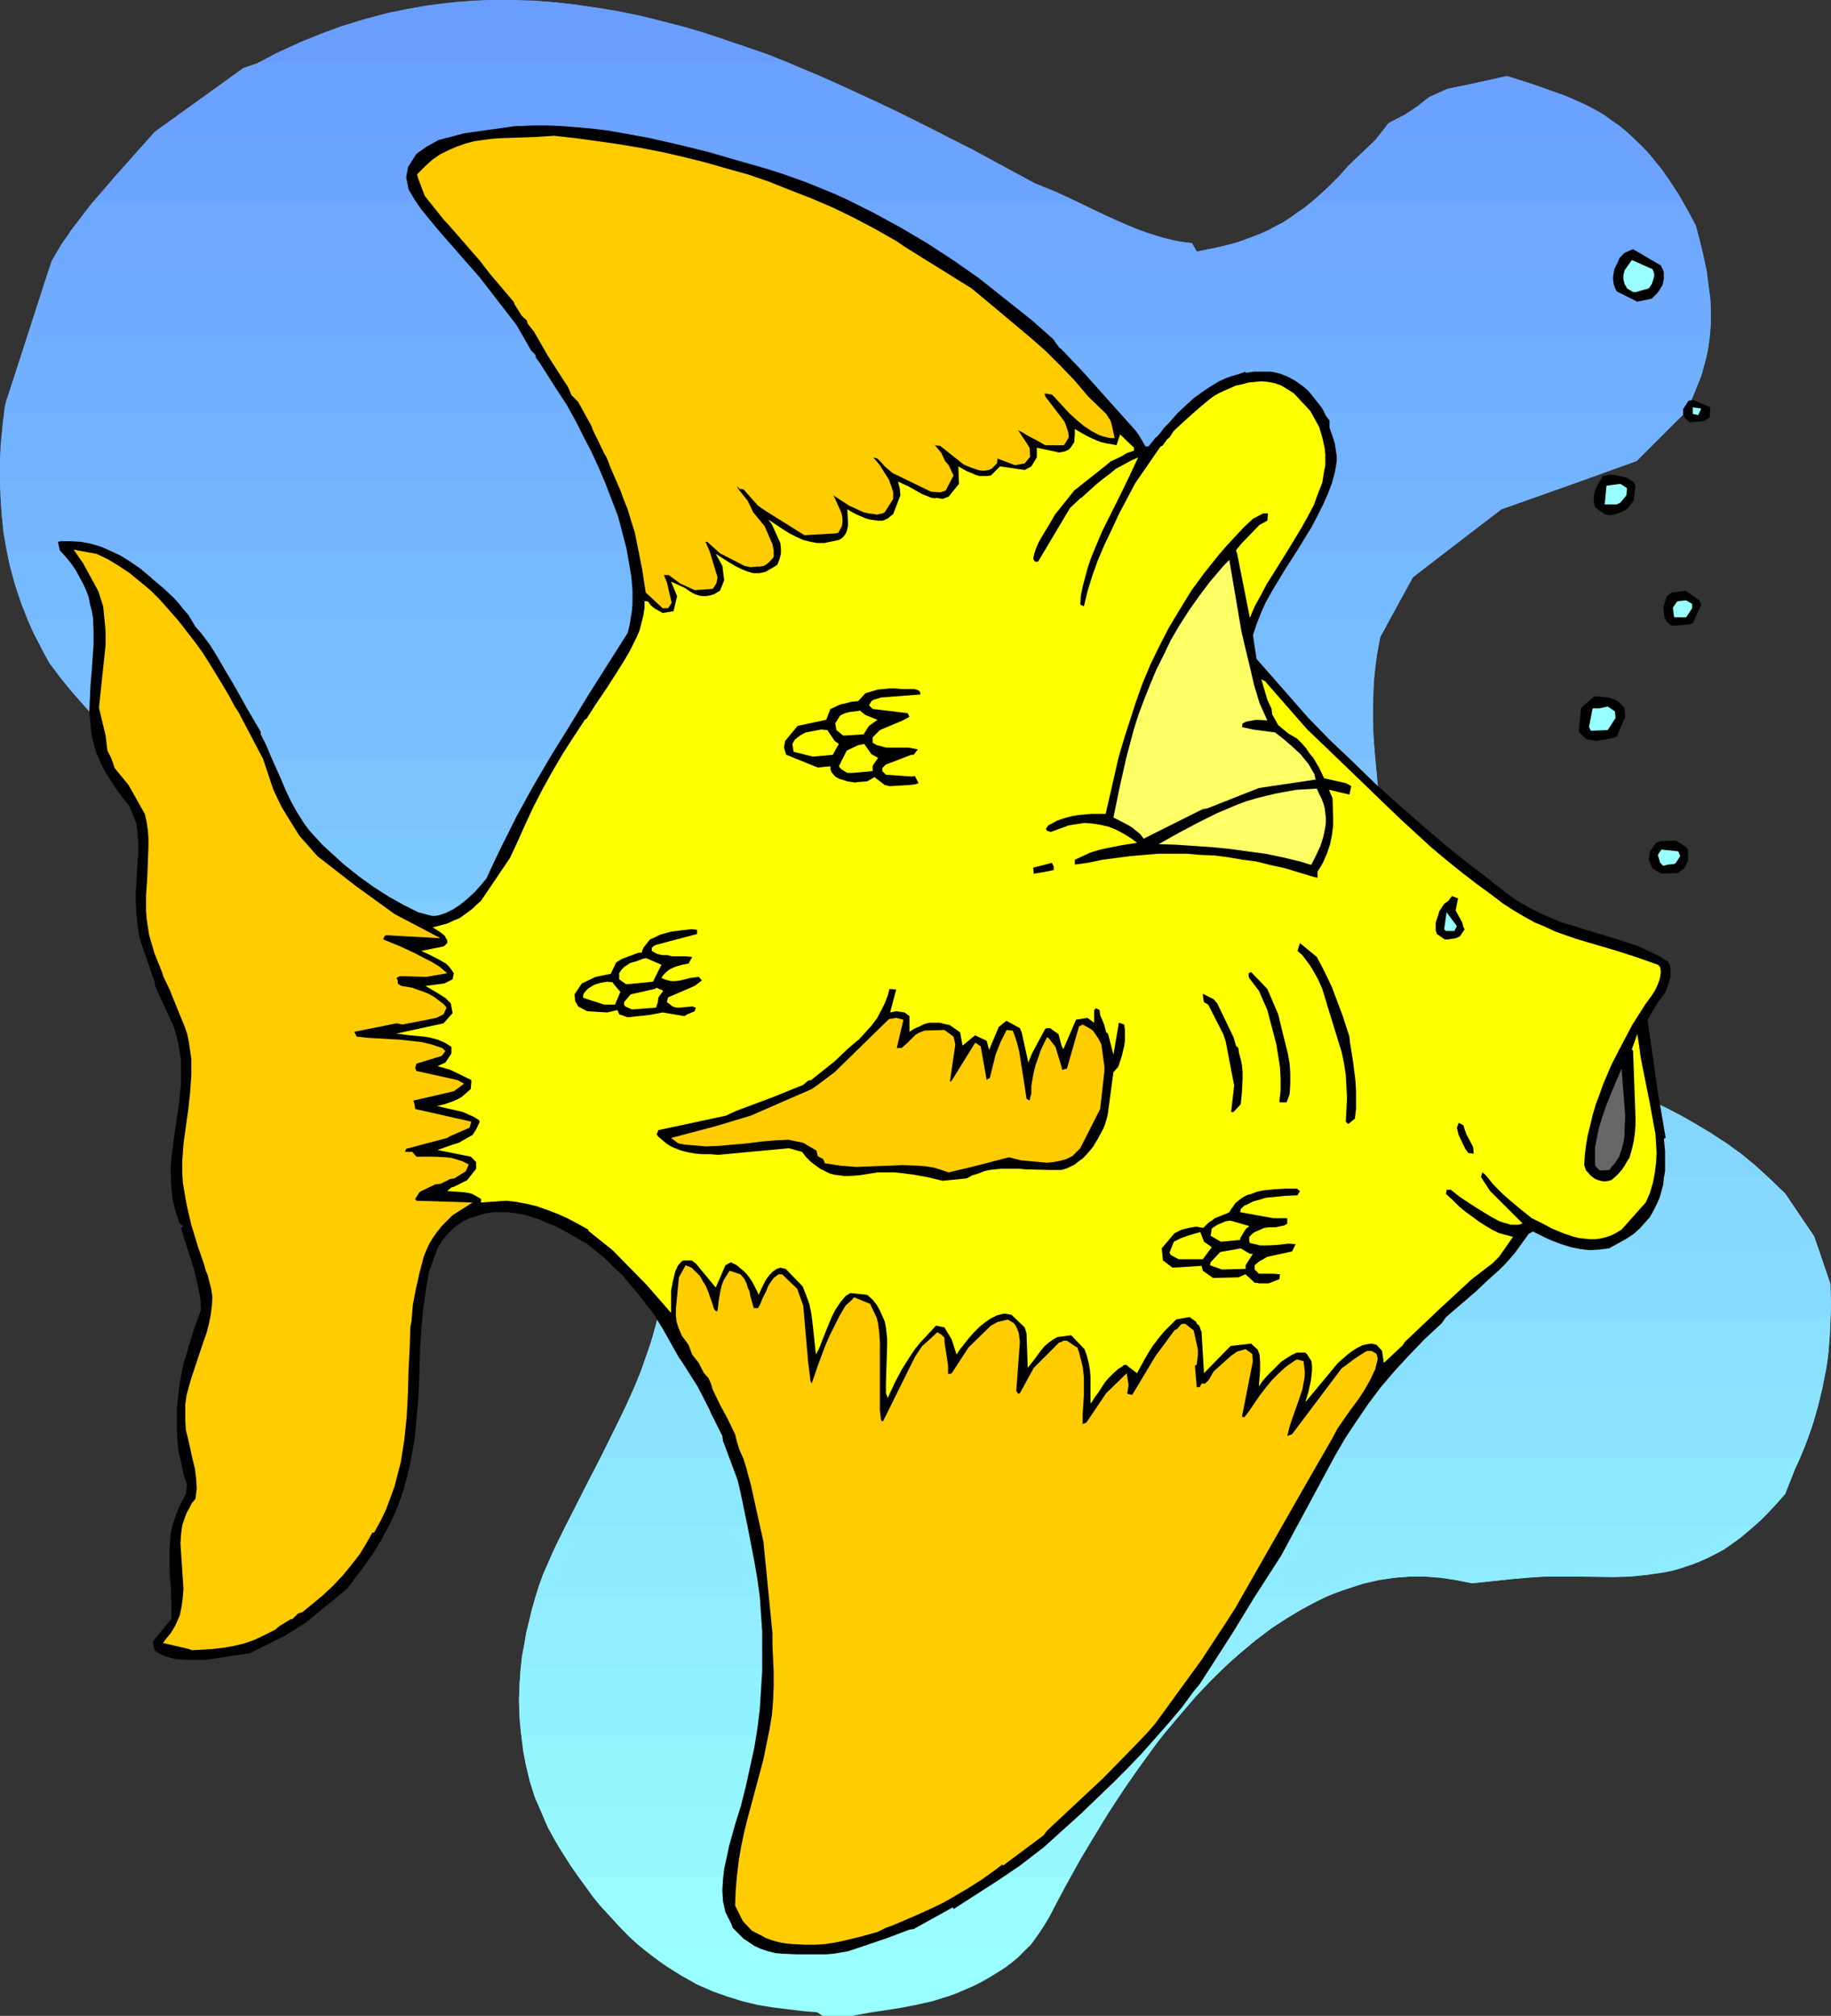 <?xml version="1.0" encoding="UTF-8" standalone="no"?>
<svg
   version="1.0"
   width="129.724mm"
   height="142.843mm"
   id="svg73"
   sodipodi:docname="Fish 080.wmf"
   xmlns:inkscape="http://www.inkscape.org/namespaces/inkscape"
   xmlns:sodipodi="http://sodipodi.sourceforge.net/DTD/sodipodi-0.dtd"
   xmlns="http://www.w3.org/2000/svg"
   xmlns:svg="http://www.w3.org/2000/svg">
  <rect width="100%" height="100%" fill="#333333" stroke="none"/>
  <sodipodi:namedview
     id="namedview73"
     pagecolor="#ffffff"
     bordercolor="#000000"
     borderopacity="0.25"
     inkscape:showpageshadow="2"
     inkscape:pageopacity="0.0"
     inkscape:pagecheckerboard="0"
     inkscape:deskcolor="#d1d1d1"
     inkscape:document-units="mm" />
  <defs
     id="defs1">
    <pattern
       id="WMFhbasepattern"
       patternUnits="userSpaceOnUse"
       width="6"
       height="6"
       x="0"
       y="0" />
  </defs>
  <path
     style="fill:#99ffff;fill-opacity:1;fill-rule:evenodd;stroke:none"
     d="m 154.813,502.55 1.939,2.585 1.939,2.747 1.939,2.424 2.101,2.262 1.939,2.101 1.939,2.101 1.939,1.939 2.101,1.939 1.939,1.616 2.101,1.616 1.939,1.454 2.101,1.454 3.878,2.424 4.04,2.262 4.04,1.778 4.04,1.454 4.202,1.293 4.04,0.97 3.878,0.646 4.04,0.485 3.878,0.485 4.04,0.323 1.454,0.97 h 7.918 l 4.363,-0.808 8.403,-1.293 4.202,-0.808 4.363,-0.97 2.101,-0.646 2.101,-0.646 2.262,-0.808 2.262,-0.97 2.262,-0.97 2.262,-1.131 2.262,-1.293 2.101,-1.293 2.262,-1.454 2.101,-1.616 1.131,-0.97 1.131,-1.131 1.131,-1.131 1.293,-1.293 1.131,-1.616 1.131,-1.616 1.293,-1.939 1.131,-1.939 2.909,-5.656 2.909,-5.333 z"
     id="path1" />
  <path
     style="fill:#99fcff;fill-opacity:1;fill-rule:evenodd;stroke:none"
     d="m 171.457,521.295 -3.232,-2.909 -3.07,-3.232 -3.07,-3.393 -3.232,-3.717 -3.07,-4.201 -3.07,-4.363 -3.07,-4.848 -1.454,-2.585 -1.454,-2.585 -2.424,-5.656 h 153.52 l -4.202,6.948 -4.363,7.272 -4.202,7.595 -4.202,7.918 -1.454,2.262 -1.293,2.101 -1.293,1.778 -1.293,1.616 z"
     id="path2" />
  <path
     style="fill:#96f7ff;fill-opacity:1;fill-rule:evenodd;stroke:none"
     d="m 154.813,502.55 -2.101,-3.07 -1.939,-3.07 -2.101,-3.393 -1.939,-3.555 -3.555,-8.241 -1.293,-4.04 -0.97,-4.04 -0.808,-4.04 -0.485,-4.04 h 171.457 l -3.07,4.201 -3.07,4.201 -3.07,4.363 -3.07,4.686 -3.07,4.686 -3.07,5.009 -3.07,5.009 -2.909,5.333 z"
     id="path3" />
  <path
     style="fill:#94f5ff;fill-opacity:1;fill-rule:evenodd;stroke:none"
     d="m 144.309,483.806 -1.131,-2.585 -1.293,-4.363 -1.131,-4.525 -0.646,-4.363 -0.646,-4.363 -0.323,-4.363 -0.162,-4.201 0.162,-4.363 0.323,-4.201 h 188.425 l -3.717,3.717 -3.878,4.04 -3.717,4.363 -3.878,4.525 -3.717,4.686 -3.717,5.171 -3.717,5.333 -3.717,5.494 z"
     id="path4" />
  <path
     style="fill:#91f2ff;fill-opacity:1;fill-rule:evenodd;stroke:none"
     d="m 143.339,427.733 -1.293,4.848 -1.131,4.686 -0.808,4.686 -0.646,4.525 -0.323,4.686 -0.162,4.686 0.162,4.686 0.485,4.525 h 171.457 l 2.747,-3.232 2.586,-3.232 2.747,-3.07 2.747,-3.07 2.586,-2.747 2.747,-2.585 2.747,-2.585 2.747,-2.424 2.747,-2.262 2.747,-2.101 2.747,-2.101 2.747,-1.778 2.747,-1.778 2.909,-1.616 2.747,-1.454 2.747,-1.293 z"
     id="path5" />
  <path
     style="fill:#91edff;fill-opacity:1;fill-rule:evenodd;stroke:none"
     d="m 139.461,446.478 0.323,-3.07 0.646,-3.07 0.485,-3.07 0.808,-3.07 0.646,-3.07 0.97,-3.07 0.97,-3.232 1.131,-3.232 2.747,-6.302 3.07,-6.302 h 318.028 l -2.101,1.778 -1.939,1.616 -2.101,1.454 -2.101,1.293 -1.939,1.131 -1.939,0.97 -2.101,0.97 -1.939,0.808 -2.101,0.646 -1.939,0.646 -4.04,0.808 -4.04,0.646 -3.878,0.323 -4.04,0.162 h -4.04 -7.918 -4.04 -4.04 l -4.04,0.323 -4.04,0.323 -10.827,1.131 -4.04,-0.808 -4.363,-0.646 -4.04,-0.323 h -4.202 l -4.202,0.323 -4.202,0.646 -4.202,0.97 -4.04,1.293 -4.202,1.454 -4.04,1.939 -4.202,2.262 -4.04,2.424 -4.202,2.747 -4.04,3.07 -4.04,3.393 -4.202,3.717 z"
     id="path6" />
  <path
     style="fill:#8febff;fill-opacity:1;fill-rule:evenodd;stroke:none"
     d="m 143.339,427.733 0.97,-3.07 1.131,-3.07 1.778,-3.878 1.778,-4.04 3.878,-7.756 3.878,-7.756 4.04,-7.756 h 321.26 l -0.646,1.454 -0.646,1.293 -2.747,6.948 -2.424,2.747 -2.424,2.585 -2.262,2.262 -2.424,2.101 -2.262,1.939 -2.262,1.616 -2.262,1.616 -2.424,1.293 -2.262,1.131 -2.262,0.97 -2.262,0.808 -2.262,0.808 -2.262,0.646 -2.262,0.485 -4.525,0.646 -4.525,0.485 -4.525,0.162 -8.888,-0.162 h -4.525 -4.525 l -4.525,0.162 -4.686,0.485 -10.827,1.131 -2.424,-0.485 -2.424,-0.485 -2.424,-0.485 -2.424,-0.162 -2.586,-0.162 h -2.424 -2.424 l -2.424,0.162 -2.424,0.323 -2.586,0.323 -2.424,0.485 -2.424,0.646 -2.424,0.808 -2.424,0.808 -2.586,0.97 -2.424,0.97 z"
     id="path7" />
  <path
     style="fill:#8ce8ff;fill-opacity:1;fill-rule:evenodd;stroke:none"
     d="m 169.841,371.661 -2.101,4.686 -2.262,4.525 -4.525,9.211 -4.848,9.534 -4.848,9.372 h 318.028 l 2.262,-1.939 2.101,-2.101 2.101,-2.262 2.262,-2.585 2.747,-6.948 2.424,-5.494 1.939,-5.333 1.616,-5.333 1.293,-5.333 z"
     id="path8" />
  <path
     style="fill:#8ce3ff;fill-opacity:1;fill-rule:evenodd;stroke:none"
     d="m 176.144,352.916 -1.293,4.686 -1.454,4.686 -1.616,4.525 -1.939,4.686 -2.101,4.686 -2.262,4.848 -4.686,9.372 h 321.26 l 1.939,-4.848 1.616,-4.686 1.293,-4.848 1.131,-4.686 0.97,-4.525 0.646,-4.686 0.323,-4.686 0.162,-4.525 z"
     id="path9" />
  <path
     style="fill:#8ae0ff;fill-opacity:1;fill-rule:evenodd;stroke:none"
     d="m 169.841,371.661 1.616,-4.04 1.454,-4.201 1.454,-4.04 1.131,-4.04 0.97,-4.04 0.646,-4.04 0.485,-4.04 0.162,-4.04 -0.485,-4.848 h 309.625 l 3.232,9.534 v 3.393 l 0.162,3.393 -0.162,3.555 -0.162,3.393 -0.323,3.555 -0.323,3.393 -0.646,3.555 -0.646,3.555 z"
     id="path10" />
  <path
     style="fill:#87dbff;fill-opacity:1;fill-rule:evenodd;stroke:none"
     d="m 176.144,352.916 0.646,-3.393 0.485,-3.393 0.323,-3.393 0.162,-3.555 -0.97,-8.08 -5.494,-15.513 h 302.515 l 4.202,4.04 7.757,11.473 4.363,12.766 0.162,4.525 -0.162,4.525 z"
     id="path11" />
  <path
     style="fill:#87d9ff;fill-opacity:1;fill-rule:evenodd;stroke:none"
     d="m 177.275,334.333 -0.485,-3.232 -11.312,-31.995 -1.454,-2.262 H 446.5 l 3.878,2.101 4.04,2.262 3.878,2.424 3.878,2.424 4.04,2.909 3.878,3.232 3.878,3.555 1.939,1.939 2.101,1.939 7.757,11.473 1.131,3.232 z"
     id="path12" />
  <path
     style="fill:#85d6ff;fill-opacity:1;fill-rule:evenodd;stroke:none"
     d="m 171.296,315.589 -5.818,-16.482 -2.101,-2.909 -1.939,-2.909 -2.101,-2.747 -2.101,-2.585 -1.939,-2.585 -2.101,-2.424 -4.202,-4.686 h 262.115 l 3.878,2.585 3.878,2.424 3.878,2.101 3.878,1.939 7.918,3.878 7.757,3.717 4.04,1.939 3.878,1.939 3.878,2.262 3.878,2.262 4.04,2.747 3.878,2.747 4.04,3.232 3.878,3.555 z"
     id="path13" />
  <path
     style="fill:#82d1ff;fill-opacity:1;fill-rule:evenodd;stroke:none"
     d="m 128.31,259.516 4.525,3.717 4.525,3.717 4.525,4.04 4.525,4.525 4.363,4.686 2.262,2.585 2.262,2.585 2.101,2.747 2.262,2.747 2.101,2.909 2.262,3.07 H 446.5 l -7.11,-3.393 -6.949,-3.393 -6.949,-3.232 -3.555,-1.939 -3.394,-1.939 -3.555,-2.101 -3.394,-2.262 -3.555,-2.585 -3.394,-2.585 -3.394,-3.07 -3.555,-3.232 -3.394,-3.555 -3.394,-4.04 z"
     id="path14" />
  <path
     style="fill:#82cfff;fill-opacity:1;fill-rule:evenodd;stroke:none"
     d="m 97.768,240.933 6.626,3.393 6.464,3.717 6.626,4.04 3.07,2.101 3.394,2.101 3.07,2.424 3.232,2.424 3.07,2.424 3.232,2.747 3.232,2.747 3.07,2.909 3.07,3.07 3.07,3.232 h 262.115 l -3.07,-2.101 -2.909,-2.262 -2.909,-2.585 -2.909,-2.585 -2.909,-2.909 -2.909,-3.232 -2.909,-3.393 -2.909,-3.717 -3.717,-5.656 -4.363,-4.686 -1.778,-4.201 z"
     id="path15" />
  <path
     style="fill:#7fccff;fill-opacity:1;fill-rule:evenodd;stroke:none"
     d="m 62.862,222.189 4.202,2.424 4.202,2.262 8.242,4.525 8.242,4.201 8.242,4.201 8.08,4.525 8.242,4.525 4.04,2.424 4.04,2.747 4.04,2.747 3.878,2.747 h 262.6 l -3.232,-4.04 -3.717,-5.656 -4.363,-4.686 -2.747,-6.787 -5.979,-16.159 z"
     id="path16" />
  <path
     style="fill:#7dc7ff;fill-opacity:1;fill-rule:evenodd;stroke:none"
     d="m 37.006,203.444 3.878,3.232 3.717,3.07 3.717,2.747 3.878,2.747 3.717,2.585 3.878,2.424 3.717,2.262 3.878,2.262 7.595,4.201 7.595,4.04 7.595,3.878 7.595,4.04 H 377.82 l -0.97,-2.585 -7.272,-19.553 -1.293,-15.351 z"
     id="path17" />
  <path
     style="fill:#7dc4ff;fill-opacity:1;fill-rule:evenodd;stroke:none"
     d="m 18.907,184.861 2.747,3.07 2.747,3.07 2.586,2.909 2.747,2.747 2.747,2.585 2.747,2.585 2.747,2.424 2.747,2.424 5.494,4.363 5.656,4.04 5.494,3.717 5.494,3.393 H 370.872 l -1.293,-3.393 -0.646,-8.564 -0.808,-8.403 -0.323,-4.363 -0.162,-4.201 v -4.201 l 0.162,-4.201 z"
     id="path18" />
  <path
     style="fill:#7abfff;fill-opacity:1;fill-rule:evenodd;stroke:none"
     d="m 37.006,203.444 -2.909,-2.585 -3.07,-2.909 -3.07,-3.07 -2.909,-3.07 -2.909,-3.232 -3.07,-3.555 -2.909,-3.717 -2.909,-3.717 -1.616,-2.909 -1.454,-2.909 -1.454,-2.747 -1.293,-2.909 H 372.003 l -2.424,4.525 -0.808,4.201 -0.485,4.04 -0.485,4.201 -0.162,4.04 v 4.04 4.201 l 0.646,8.08 z"
     id="path19" />
  <path
     style="fill:#78bdff;fill-opacity:1;fill-rule:evenodd;stroke:none"
     d="m 18.907,184.861 -2.909,-3.555 -2.747,-3.717 -2.101,-3.878 L 9.211,169.995 7.595,166.116 5.979,162.4 4.686,158.683 3.555,154.966 2.586,151.25 1.778,147.372 H 387.516 l -9.211,7.272 -8.726,15.998 -0.646,3.555 -0.646,3.555 -0.323,3.555 -0.162,3.555 z"
     id="path20" />
  <path
     style="fill:#75baff;fill-opacity:1;fill-rule:evenodd;stroke:none"
     d="m 0,128.789 0.162,4.525 0.323,4.686 0.485,4.686 0.808,4.686 0.97,4.525 1.293,4.686 1.616,4.848 1.778,4.686 H 372.003 l 6.302,-11.473 23.755,-18.26 21.493,-7.595 z"
     id="path21" />
  <path
     style="fill:#75b5ff;fill-opacity:1;fill-rule:evenodd;stroke:none"
     d="M 1.131,110.044 0.646,114.569 0.162,119.255 0,123.941 v 4.686 l 0.162,4.686 0.323,4.686 0.485,4.686 0.808,4.686 H 387.516 l 14.544,-10.988 36.198,-12.927 13.413,-13.412 z"
     id="path22" />
  <path
     style="fill:#73b2ff;fill-opacity:1;fill-rule:evenodd;stroke:none"
     d="m 0,128.789 v -5.333 l 0.323,-5.333 0.485,-5.333 0.808,-5.171 5.333,-16.321 H 457.651 l -0.323,2.424 -0.485,2.262 -0.646,2.262 -0.646,2.424 -3.717,9.211 -13.574,13.574 -14.706,5.333 z"
     id="path23" />
  <path
     style="fill:#70b0ff;fill-opacity:1;fill-rule:evenodd;stroke:none"
     d="M 1.131,110.044 1.293,108.751 1.616,107.62 12.928,72.555 H 457.004 l 0.485,3.717 0.485,3.555 0.162,3.555 v 3.555 l -0.323,3.555 -0.485,3.232 -0.808,3.555 -0.97,3.393 -3.717,9.211 -0.162,0.162 z"
     id="path24" />
  <path
     style="fill:#70abff;fill-opacity:1;fill-rule:evenodd;stroke:none"
     d="m 6.949,91.299 6.949,-21.492 2.586,-4.363 2.747,-4.04 2.909,-3.717 2.909,-3.717 H 288.294 l 7.757,3.717 3.878,1.778 3.878,1.616 3.878,1.454 3.717,1.131 3.878,0.97 3.878,0.485 1.293,2.262 3.878,-0.808 3.878,-0.808 3.878,-1.131 3.878,-1.454 3.878,-1.616 1.939,-1.131 1.939,-0.97 1.939,-1.293 1.778,-1.293 1.939,-1.293 1.939,-1.616 h 99.222 l 1.778,3.07 1.778,3.393 1.131,4.201 0.97,4.04 0.808,4.04 0.485,3.878 0.485,3.717 0.162,3.717 -0.162,3.717 -0.323,3.555 z"
     id="path25" />
  <path
     style="fill:#6ea8ff;fill-opacity:1;fill-rule:evenodd;stroke:none"
     d="m 12.928,72.555 0.97,-2.747 2.424,-4.201 2.747,-3.878 2.747,-3.717 2.747,-3.555 5.818,-6.625 5.818,-6.625 5.171,-5.817 0.162,-0.162 H 250.965 l 13.251,6.948 12.928,6.948 5.494,2.262 5.333,2.424 5.171,2.585 5.333,2.424 5.171,2.262 2.586,0.97 2.586,0.808 2.586,0.808 2.586,0.646 2.586,0.485 2.586,0.323 1.293,2.262 5.01,-0.97 2.586,-0.646 2.586,-0.646 2.424,-0.808 2.586,-0.97 2.586,-0.97 2.424,-1.293 2.586,-1.293 2.424,-1.616 2.586,-1.778 2.586,-1.939 2.424,-2.101 2.586,-2.424 2.586,-2.585 2.586,-2.909 7.272,-6.948 1.778,-2.262 h 65.448 l 2.424,2.262 2.424,2.424 2.262,2.585 2.424,2.909 2.262,3.393 2.262,3.393 2.262,4.04 1.131,2.101 1.131,2.101 0.808,3.232 0.808,3.07 0.646,2.909 0.646,2.909 z"
     id="path26" />
  <path
     style="fill:#6ba3ff;fill-opacity:1;fill-rule:evenodd;stroke:none"
     d="m 25.048,53.972 5.494,-6.464 5.656,-6.302 5.171,-5.817 23.755,-17.129 3.717,-1.293 0.323,-0.162 0.323,-0.162 H 210.403 l 8.403,3.393 8.242,3.717 8.403,3.878 8.242,4.04 8.403,4.201 8.403,4.201 16.645,9.049 5.656,2.262 5.494,2.585 z"
     id="path27" />
  <path
     style="fill:#6ba3ff;fill-opacity:1;fill-rule:evenodd;stroke:none"
     d="m 351.318,53.972 2.424,-2.101 2.424,-2.262 2.424,-2.424 2.424,-2.747 7.272,-6.948 3.555,-4.525 4.363,-2.262 3.394,-2.262 3.07,-2.424 5.01,-2.262 5.656,-1.131 10.181,-2.262 6.141,1.939 5.979,2.101 3.07,1.131 3.07,1.293 2.909,1.293 3.07,1.616 2.909,1.939 2.909,2.101 2.909,2.424 2.909,2.747 1.454,1.454 1.454,1.616 1.293,1.778 1.454,1.778 1.454,1.939 1.293,1.939 1.454,2.262 1.293,2.262 z"
     id="path28" />
  <path
     style="fill:#6ba1ff;fill-opacity:1;fill-rule:evenodd;stroke:none"
     d="m 41.531,35.227 23.594,-16.967 3.717,-1.293 5.656,-2.909 5.818,-2.747 5.656,-2.262 5.818,-2.101 5.656,-1.778 5.656,-1.454 5.818,-1.293 5.656,-0.97 5.656,-0.646 5.818,-0.485 L 131.704,0 h 5.656 l 5.656,0.162 5.656,0.485 5.656,0.646 5.656,0.808 5.818,0.97 5.656,1.131 5.656,1.454 5.656,1.454 5.656,1.616 5.656,1.939 5.818,1.939 5.656,1.939 5.656,2.262 5.656,2.424 5.656,2.424 5.656,2.585 11.474,5.333 11.312,5.656 z"
     id="path29" />
  <path
     style="fill:#6ba1ff;fill-opacity:1;fill-rule:evenodd;stroke:none"
     d="m 370.064,35.227 1.778,-2.262 4.363,-2.262 3.394,-2.262 3.07,-2.424 5.01,-2.262 5.656,-1.131 10.181,-2.262 8.08,2.585 4.04,1.454 4.04,1.454 4.04,1.778 1.939,0.97 2.101,1.131 1.939,1.131 1.939,1.454 1.939,1.293 1.939,1.616 z"
     id="path30" />
  <path
     style="fill:#699eff;fill-opacity:1;fill-rule:evenodd;stroke:none"
     d="m 210.403,16.644 -8.726,-3.393 -8.888,-3.07 -8.726,-2.747 -4.363,-1.131 -4.363,-1.131 -4.525,-0.97 -4.363,-0.97 -4.363,-0.808 -4.363,-0.646 -4.363,-0.646 -4.525,-0.485 -4.363,-0.323 -4.363,-0.162 L 135.744,0 h -4.525 l -4.202,0.162 -4.525,0.323 -4.363,0.485 -4.363,0.646 -4.525,0.808 -4.363,0.808 -4.363,1.131 -4.525,1.293 -4.363,1.293 -4.363,1.616 -4.363,1.778 -4.525,1.939 -4.363,1.939 -4.525,2.424 z"
     id="path31" />
  <path
     style="fill:#000000;fill-opacity:1;fill-rule:evenodd;stroke:none"
     d="m 213.312,523.396 -3.717,-0.162 -1.939,-0.162 -1.939,-0.485 -1.939,-0.646 -1.778,-0.808 -1.939,-1.293 -0.97,-0.646 -0.97,-0.97 -1.939,-1.939 -0.323,-0.97 -1.616,-3.232 -0.323,-1.454 -0.323,-1.454 -0.162,-2.909 0.162,-2.909 0.323,-2.909 0.646,-2.909 0.646,-3.07 1.616,-5.817 1.616,-5.171 1.293,-5.171 1.131,-5.171 1.131,-5.171 0.808,-5.009 0.646,-5.171 0.323,-5.171 0.323,-5.171 v -10.503 l -0.323,-4.686 -0.323,-4.686 -0.646,-4.686 -0.808,-4.686 -1.778,-9.211 -1.939,-9.372 -0.646,-2.747 -0.485,-1.454 -3.555,-9.534 -0.162,-1.293 -3.07,-6.14 -0.485,-1.131 -3.07,-5.979 -4.202,-6.625 -0.808,-1.131 -4.363,-7.756 -0.808,-1.293 -1.778,-2.909 -1.939,-2.424 -1.939,-2.585 -2.101,-2.424 -2.101,-2.585 -2.424,-2.262 -2.262,-2.262 -2.586,-2.101 -2.424,-1.939 -4.202,-2.424 -4.202,-2.262 -2.101,-0.808 -2.101,-0.97 -2.101,-0.646 -2.101,-0.646 -2.101,-0.323 -2.101,-0.323 h -2.101 -1.939 l -2.101,0.323 -2.101,0.646 -2.101,0.646 -1.939,0.97 -1.131,0.808 -0.97,0.646 -0.97,0.97 -0.808,0.808 -1.616,1.939 -1.131,1.939 -2.262,6.14 -0.646,3.555 -0.485,3.393 -0.485,3.555 -0.323,3.393 -0.485,6.948 -0.162,6.948 -0.323,6.948 -0.646,6.787 -0.323,3.555 -0.646,3.393 -0.646,3.555 -0.808,3.393 -0.808,2.909 -0.97,2.909 -1.131,2.909 -1.293,2.909 -1.454,2.747 -1.616,2.909 -1.778,2.909 -1.939,2.747 -4.686,6.302 -1.616,1.454 -2.586,2.101 -7.11,5.817 -3.07,1.939 -2.262,1.454 -7.434,3.717 -2.262,1.131 -11.797,1.778 H 53.328 50.419 l -3.07,-0.162 -1.454,-0.323 -1.616,-0.485 -1.454,-0.646 -1.454,-0.97 -0.485,-2.262 5.01,-6.14 v -4.201 l -0.162,-4.363 -0.323,-4.04 v -4.201 -2.101 l 0.162,-2.101 0.162,-2.101 0.485,-1.939 0.646,-2.101 0.808,-2.101 0.97,-2.101 1.131,-2.101 0.323,-2.585 v 0.162 l -0.97,-2.909 -0.646,-3.07 -0.646,-2.909 -0.323,-2.909 -0.162,-2.909 v -2.909 -2.909 l 0.323,-2.909 0.323,-2.909 0.485,-2.909 0.646,-3.07 0.808,-2.747 1.778,-5.979 2.101,-5.817 -0.162,-2.909 -0.485,-2.747 -0.646,-2.747 -0.646,-2.747 -1.778,-5.494 -0.808,-2.585 -0.808,-2.747 0.646,-0.485 -1.131,-0.808 -0.485,-1.616 -0.485,-1.454 -0.808,-3.232 -0.323,-3.07 -0.162,-3.07 v -3.07 l 0.323,-3.232 0.808,-6.14 0.97,-6.302 0.323,-3.07 0.323,-3.07 v -3.07 -3.07 l -0.485,-3.232 -0.646,-3.07 -0.808,-2.747 -5.01,-10.988 -0.162,-1.131 -3.07,-8.888 -0.485,-1.454 -0.485,-1.454 -0.485,-3.232 -0.323,-3.07 -0.162,-3.07 v -2.747 l 0.162,-2.747 0.323,-5.333 0.162,-2.585 v -2.585 l -0.162,-2.585 -0.323,-2.585 -1.939,-4.848 -1.293,-1.454 -2.586,-3.555 -2.747,-4.363 -0.646,-1.293 -0.808,-1.778 -0.808,-1.939 -0.485,-1.778 -0.485,-1.778 -0.323,-1.778 -0.162,-1.939 -0.323,-3.555 0.162,-3.555 0.162,-3.555 0.323,-3.717 0.485,-7.11 v -3.555 l -0.162,-3.717 -0.323,-1.778 -0.485,-1.778 -0.323,-1.778 -0.646,-1.778 -0.808,-1.778 -0.97,-1.778 -0.97,-1.778 -1.293,-1.939 -1.454,-1.778 -1.616,-1.778 -0.485,-2.262 0.808,-0.162 h 2.586 l 2.747,0.162 2.586,0.485 2.747,0.808 2.586,1.131 2.747,1.293 2.586,1.616 2.586,1.778 2.909,2.424 0.485,0.485 2.909,2.424 2.909,2.747 1.293,1.454 1.131,1.454 1.293,1.454 0.97,1.616 0.97,1.616 1.454,1.616 2.424,3.232 2.101,3.393 1.939,3.393 1.939,3.232 1.939,3.393 1.778,3.232 3.878,6.625 v 0.646 l 1.454,2.909 1.293,3.07 2.586,5.817 1.293,3.07 1.454,3.07 1.616,2.909 1.939,3.07 1.454,1.939 1.778,1.939 1.616,1.778 1.939,1.778 3.717,3.393 4.04,3.232 4.04,2.909 4.04,2.585 4.04,2.262 1.939,0.97 1.939,0.97 3.717,0.97 h 0.808 l 0.97,-0.162 0.97,-0.323 0.97,-0.323 1.939,-0.97 1.939,-1.293 1.778,-1.454 1.939,-1.778 1.616,-1.778 1.616,-1.939 1.939,-4.201 1.939,-4.04 4.202,-8.403 4.525,-8.241 4.848,-8.241 5.01,-8.08 5.01,-8.241 10.342,-16.321 0.485,-1.939 0.323,-1.939 0.323,-1.939 0.162,-1.939 v -3.717 l -0.323,-3.717 -0.646,-3.717 -0.646,-3.717 -1.939,-7.433 -0.485,-1.616 -1.616,-4.201 -1.616,-4.201 -1.778,-4.201 -1.939,-4.201 -2.101,-4.04 -2.101,-4.201 -2.424,-4.363 -2.747,-4.201 -4.525,-7.11 -0.97,-1.293 -0.162,-0.808 -1.131,-1.131 -3.878,-6.787 -9.858,-12.766 -11.312,-12.927 -4.363,-5.333 -1.778,-2.585 -1.616,-2.747 -0.646,-3.232 0.485,-2.747 2.262,-3.555 2.747,-1.939 3.232,-1.778 6.787,-1.778 13.736,-1.939 h 1.454 l 3.07,-0.162 h 4.04 l 3.878,0.162 3.878,0.323 3.878,0.323 4.04,0.485 3.878,0.646 7.918,1.454 7.757,1.778 7.918,1.939 7.757,2.262 7.918,2.262 3.555,1.131 3.717,1.293 3.555,1.293 3.555,1.454 3.555,1.454 3.555,1.616 7.11,3.555 7.11,3.878 7.11,4.201 6.949,4.525 6.949,4.848 14.221,11.311 5.656,5.009 1.616,2.262 0.646,0.485 5.979,6.302 13.736,15.351 0.97,1.293 1.778,3.07 h 0.808 l 1.454,-1.778 0.323,-0.485 0.485,-0.323 0.97,-1.131 0.97,-1.293 1.131,-1.131 2.424,-2.747 2.747,-2.585 1.616,-1.454 1.778,-1.293 1.616,-1.131 1.778,-1.131 1.616,-0.97 1.778,-0.808 1.778,-0.646 1.778,-0.485 1.778,-0.646 v 0.323 l 2.262,-0.323 h 2.262 2.262 l 2.262,0.485 2.101,0.808 2.101,1.131 1.131,0.808 1.131,0.808 1.131,0.97 0.97,1.131 2.909,3.717 0.97,1.939 0.97,1.293 v 0.485 1.454 l 0.808,2.262 0.646,2.101 0.323,2.262 0.162,0.97 v 1.293 l -0.485,2.909 -0.808,3.07 -1.131,2.909 -1.293,2.909 -1.454,2.909 -1.616,3.07 -3.555,5.817 -3.717,5.817 -3.394,5.656 -1.616,2.909 -1.293,2.909 -1.131,2.909 -0.97,2.909 v -0.162 l 0.97,6.464 13.898,15.836 5.656,5.817 6.141,5.817 6.141,5.979 6.464,5.817 6.464,5.656 6.464,5.494 6.464,5.171 3.232,2.424 3.07,2.424 2.909,2.262 2.909,2.101 3.07,1.778 2.909,1.454 2.909,1.293 3.07,1.293 2.909,0.808 2.909,0.97 5.979,1.778 5.656,1.778 2.909,0.97 2.747,1.293 2.747,1.293 2.586,1.616 0.485,0.97 0.162,1.131 v 0.97 0.97 l -0.646,2.101 -0.646,1.939 -2.262,3.07 -2.586,4.363 2.747,19.391 2.101,12.281 -0.485,0.162 0.323,3.393 v 3.555 1.778 l -0.323,1.778 -0.162,1.778 -0.485,1.778 -0.485,1.778 -0.808,1.778 -0.808,1.616 -0.97,1.778 -1.293,1.454 -1.454,1.616 -1.616,1.454 -1.939,1.293 -4.686,2.585 -2.586,0.323 -2.586,0.162 -2.586,-0.323 -2.424,-0.485 -2.586,-0.808 -2.586,-0.97 -2.424,-1.131 -2.586,-1.293 -1.131,0.646 -2.909,4.04 -0.97,1.293 -1.131,1.293 -1.293,1.454 -1.454,1.454 -3.232,2.909 -3.07,2.909 -8.08,6.948 -1.131,1.616 -4.525,4.201 -4.202,4.363 -3.878,4.201 -3.717,4.363 -3.394,4.525 -3.07,4.525 -2.909,4.363 -2.747,4.686 -14.544,26.986 -7.272,11.311 -5.818,9.534 -8.726,13.574 -1.616,1.939 -3.07,4.201 -3.555,4.201 -3.555,4.04 -3.717,4.201 -3.878,4.04 -4.04,4.04 -4.202,4.04 -4.202,4.04 -10.019,9.049 -1.293,0.97 -5.01,3.878 -5.979,4.04 -11.797,7.595 -0.162,-0.485 -10.504,5.817 -1.131,0.162 -5.979,2.262 -8.565,2.909 -1.939,0.646 -1.939,0.323 -1.939,0.323 -1.939,0.162 h -3.717 -3.878 z"
     id="path32" />
  <path
     style="fill:#ffcc00;fill-opacity:1;fill-rule:evenodd;stroke:none"
     d="m 215.736,520.81 -3.555,-0.162 -1.778,-0.162 -1.778,-0.323 -1.778,-0.485 -1.778,-0.646 -1.778,-0.97 -1.939,-0.97 -2.424,-2.585 -2.101,-4.201 0.162,-3.878 0.323,-3.878 0.485,-4.04 0.646,-3.878 0.808,-3.878 0.97,-3.878 4.202,-15.674 0.808,-4.04 0.808,-3.878 0.646,-3.878 0.323,-3.878 0.162,-3.878 v -4.04 l -0.323,-6.948 v -3.232 l -2.424,-24.562 -3.394,-15.351 -0.808,-2.909 -0.323,-1.293 -0.808,-2.585 -1.131,-2.585 -0.646,-2.101 -0.485,-1.939 -1.939,-4.04 -2.101,-3.878 -1.939,-4.04 -0.485,-1.616 -0.646,-1.454 -1.293,-1.454 -1.293,-2.585 -1.778,-2.262 -0.97,-2.585 -0.808,-1.131 -0.97,-1.293 -0.97,-2.262 -0.485,-1.616 -0.162,-1.616 v -1.778 l 0.162,-1.616 0.323,-3.393 0.323,-3.393 1.778,-3.232 0.808,0.323 0.808,0.323 1.131,1.131 1.131,1.131 0.808,1.454 0.808,1.293 0.646,1.616 0.485,1.454 0.485,1.293 0.485,1.616 0.485,0.646 h 0.485 l 0.323,-2.909 0.485,-2.747 0.323,-1.293 0.485,-1.293 0.808,-1.293 0.808,-1.293 2.909,0.97 0.97,1.131 0.646,1.293 0.323,1.131 0.485,0.97 0.162,1.131 0.323,1.131 0.323,1.131 0.323,1.131 h 1.131 l 0.646,-1.131 0.485,-1.293 1.131,-2.262 0.485,-1.293 0.646,-0.97 0.808,-1.131 1.293,-0.97 h 0.97 l 4.04,3.878 1.616,4.525 1.293,14.866 0.646,5.333 0.323,0.646 1.778,-5.171 1.939,-5.171 1.131,-2.585 1.293,-2.585 1.293,-2.585 1.616,-2.747 1.778,-1.616 0.485,-0.646 4.363,1.778 0.646,1.454 0.646,1.293 0.485,1.131 0.323,1.293 0.323,2.585 0.162,2.424 v 5.009 2.424 2.585 5.171 3.07 l 0.323,2.747 0.485,0.323 8.565,-17.29 1.939,-2.909 3.394,-3.07 0.646,-0.646 1.131,0.646 0.808,0.808 v 1.131 l 0.97,6.302 v 2.262 h 0.485 l 0.485,-0.162 4.525,-6.948 5.979,-5.817 1.778,-0.97 2.747,-0.646 1.616,0.97 0.485,0.646 0.323,0.646 0.485,1.293 0.162,1.131 0.162,1.293 -0.97,13.089 0.485,0.808 0.485,-0.162 3.717,-6.787 6.787,-6.787 0.646,-0.162 0.485,-0.323 h 0.97 l 2.101,1.454 0.646,0.323 0.485,1.293 0.323,1.293 0.646,2.585 0.323,2.585 v 2.585 2.585 l -0.323,5.009 v 2.585 l 0.97,-0.323 5.333,-7.918 5.494,-5.333 0.485,3.07 -0.323,2.424 1.293,0.323 6.302,-10.503 5.01,-6.787 0.808,-0.485 0.97,-1.131 0.485,-0.162 h 0.646 l 2.262,1.778 1.131,5.171 v 1.293 l -0.323,2.747 -0.485,0.162 0.485,5.817 h 0.808 l 0.485,-0.97 h 0.97 l 0.97,-0.97 1.293,-2.262 3.232,-2.909 1.454,-1.293 1.616,-1.131 2.262,-0.646 1.778,1.293 0.162,1.939 -2.909,14.866 0.646,0.162 1.454,-1.939 1.293,-1.939 1.454,-2.101 1.616,-2.101 1.616,-1.939 1.939,-1.939 1.778,-1.616 2.101,-1.454 0.808,-0.485 1.778,0.485 0.162,1.293 0.162,1.293 v 1.293 l -0.162,1.131 -0.485,2.585 -0.808,2.424 -1.778,5.009 -0.808,2.424 -0.646,2.585 1.293,-0.485 13.251,-17.613 1.778,-1.293 1.454,-1.131 1.454,-0.97 1.293,-0.808 0.808,-0.485 h 1.293 l 1.293,0.808 0.323,1.293 -0.323,1.293 -0.323,1.454 -0.646,1.293 -0.646,1.454 -1.454,2.585 -1.778,2.747 -1.939,2.585 -1.939,2.747 -1.778,2.585 -1.454,2.747 -6.141,10.665 -19.715,34.581 -2.586,4.04 -6.464,9.857 -12.443,17.129 -2.262,2.585 -3.717,3.878 -8.08,8.241 -14.867,13.897 -0.97,1.293 -10.827,8.08 -0.162,-0.323 -2.101,1.616 -3.394,2.424 -3.555,2.262 -3.555,2.101 -3.394,1.939 -3.394,1.616 -3.555,1.616 -3.394,1.454 -3.394,1.454 -1.454,0.485 -2.262,1.131 -4.686,1.293 -4.686,1.131 -2.424,0.485 -2.262,0.323 -2.424,0.162 h -2.262 z"
     id="path33" />
  <path
     style="fill:#ffcc00;fill-opacity:1;fill-rule:evenodd;stroke:none"
     d="m 50.581,441.63 -6.949,-1.616 0.97,-1.293 0.97,-1.131 0.808,-1.293 0.646,-1.131 1.131,-2.585 0.485,-2.424 0.323,-2.424 0.162,-2.262 -0.162,-2.424 -0.162,-2.424 -0.162,-2.424 -0.162,-2.424 -0.162,-2.424 0.162,-2.424 0.323,-2.424 0.808,-2.424 0.485,-1.131 0.646,-1.131 0.646,-1.293 0.97,-1.131 0.162,-1.454 0.162,-1.293 -0.162,-2.747 -0.323,-2.585 -0.646,-2.585 -1.131,-5.171 -0.646,-2.585 -0.162,-2.585 v -1.939 -2.262 l 0.323,-2.424 0.646,-2.424 0.646,-2.262 1.616,-4.848 1.616,-4.848 0.808,-2.262 0.646,-2.424 0.485,-2.424 0.323,-2.424 0.162,-2.424 -0.323,-2.262 -0.646,-2.424 -0.323,-1.293 -0.485,-1.131 -0.485,-1.778 -1.616,-4.686 -1.778,-5.817 -0.646,-2.747 -0.646,-2.909 -0.485,-2.747 -0.485,-2.909 -0.162,-2.747 v -2.909 l 0.323,-4.686 0.646,-4.686 0.646,-4.525 0.485,-4.525 0.323,-4.686 v -2.101 -2.262 l -0.323,-2.262 -0.323,-2.262 -0.485,-2.262 -0.808,-2.262 -3.232,-7.918 -0.485,-1.293 -1.778,-3.717 -0.485,-1.454 -1.939,-4.848 -0.808,-2.747 -0.646,-2.262 -0.323,-2.101 -0.323,-2.101 -0.162,-2.101 v -4.363 l 0.323,-4.363 0.162,-4.363 0.162,-4.201 v -2.262 l -0.162,-2.101 -0.323,-2.262 -0.485,-2.101 -2.909,-5.171 -1.454,-2.585 -3.717,-4.525 -0.485,-1.454 -0.485,-1.293 -0.97,-1.939 -0.485,-4.04 -1.778,-7.433 1.778,-16.806 v -3.717 l -0.646,-6.625 -1.293,-4.04 -4.04,-7.433 -2.586,-3.717 6.141,1.131 3.07,1.454 2.909,1.778 2.909,1.939 2.747,2.262 2.747,2.262 2.586,2.585 2.424,2.747 2.424,2.747 2.262,2.909 2.262,2.909 2.101,2.909 1.939,3.07 1.778,2.909 1.778,2.909 1.616,2.747 1.454,2.747 0.97,1.454 1.616,3.07 5.01,9.534 2.424,7.272 0.485,1.293 1.454,3.07 0.646,1.293 0.97,1.616 3.717,5.979 1.293,1.454 3.555,4.04 10.181,7.918 10.504,7.595 12.282,6.464 -14.544,-0.808 -0.485,0.323 -0.323,0.808 4.363,1.778 2.101,0.97 2.101,0.97 2.101,1.131 2.262,1.131 2.101,1.293 2.101,1.778 -5.494,0.97 -5.979,-0.162 h -1.293 l -0.808,0.485 0.323,0.646 v 0.808 l 0.97,0.646 2.909,0.485 1.293,0.485 1.454,0.485 1.616,0.646 1.454,0.808 1.293,0.97 1.454,1.131 0.646,0.808 -0.808,1.778 -1.939,0.97 -9.05,1.778 -1.616,-0.323 -11.312,2.262 0.646,1.293 2.909,0.323 2.747,0.162 2.909,0.162 2.909,0.162 2.909,0.323 2.909,0.323 2.747,0.646 2.909,0.97 0.808,0.808 -0.97,1.293 -6.302,1.939 -0.485,0.162 -0.323,1.131 0.323,0.808 10.989,2.424 1.778,0.97 -2.586,1.939 -1.131,0.323 -9.858,2.262 0.323,1.131 0.162,1.131 15.029,3.393 -0.485,1.616 -5.171,2.262 -0.808,0.485 -10.989,2.909 -0.323,0.808 h 1.939 l 1.131,1.293 h 1.778 2.909 l 3.232,0.162 1.454,0.162 1.616,0.485 1.454,0.485 1.616,0.808 v -0.162 l -0.808,1.939 -3.07,1.939 -1.131,0.162 -2.586,1.293 -1.454,0.162 -3.717,1.778 -0.485,0.323 -1.131,1.778 0.323,0.485 15.029,0.485 -3.555,2.262 -1.778,1.131 -1.454,1.454 -1.454,1.454 -1.293,1.616 -1.131,1.616 -0.97,1.616 -0.808,1.778 -0.646,1.616 -1.131,4.363 -0.97,4.363 -0.808,4.201 -0.162,2.101 -0.162,2.101 -0.323,1.616 -0.162,5.171 -0.323,6.302 -0.162,6.14 -0.323,6.302 -0.646,6.302 -0.485,3.07 -0.485,3.07 -0.808,3.07 -0.808,3.232 -1.131,3.07 -1.131,3.07 -1.454,3.07 -1.778,3.232 h -0.485 l -1.616,2.909 -1.778,2.909 -2.262,2.909 -2.262,2.747 -2.586,2.747 -2.747,2.585 -2.747,2.262 -2.747,2.262 -1.131,0.323 -1.454,1.454 -0.646,0.162 -2.909,1.778 -1.131,0.97 -2.909,1.454 -2.747,1.293 -2.747,0.97 -2.747,0.646 -2.747,0.485 -2.909,0.323 -2.747,0.162 -2.747,0.162 z"
     id="path34" />
  <path
     style="fill:#ffff00;fill-opacity:1;fill-rule:evenodd;stroke:none"
     d="m 292.011,375.862 v -7.11 l -0.162,-1.939 -0.323,-1.778 -0.485,-1.939 -0.646,-1.778 -3.555,-3.717 -3.717,0.485 -1.131,0.646 -1.131,0.808 -1.131,0.97 -0.97,1.131 -1.778,2.424 -1.778,2.262 -0.323,-9.211 -0.485,-1.616 -3.555,-3.393 -1.939,-0.323 -1.939,0.485 v 0 l -1.616,0.808 -1.454,0.97 -1.616,1.293 -1.454,1.454 -1.293,1.454 -1.293,1.616 -1.131,1.454 -0.97,1.454 -1.293,-4.04 -1.939,-3.232 -2.262,-0.485 -4.202,4.525 -1.454,1.778 -1.293,1.939 -1.131,1.778 -1.131,1.778 -1.939,3.717 -1.778,3.878 -0.485,-1.293 v -2.585 l 0.323,-10.342 v -1.616 l -0.323,-3.07 -0.323,-1.616 -0.646,-1.454 -0.646,-1.454 -0.808,-1.454 -1.131,-1.454 -1.454,-1.293 -4.525,-0.485 -1.293,0.808 -1.454,1.778 -1.293,1.939 -0.97,1.939 -0.808,1.939 -1.616,4.04 -0.808,2.101 -0.97,1.939 -0.485,-4.525 -0.485,-4.525 -0.323,-2.262 -0.485,-2.262 -0.808,-2.262 -0.97,-2.424 -4.525,-4.686 -1.454,-0.323 -0.97,0.323 -0.97,0.646 -0.808,0.808 -0.646,0.808 -0.646,0.97 -0.97,1.939 -0.808,1.778 -0.323,-0.808 -0.485,-0.97 -0.485,-0.97 -0.646,-1.131 -0.808,-1.131 -0.808,-0.97 -1.131,-0.97 -1.131,-0.97 -1.616,-0.808 -1.454,0.808 -2.586,5.979 -5.333,-6.464 -1.131,-0.808 h -2.262 l -0.485,0.323 -0.97,1.131 -0.646,1.454 -0.323,1.293 -0.323,1.293 -0.485,2.585 v 2.585 3.393 l -6.626,-7.595 -9.05,-9.211 -6.464,-5.171 v -0.323 l -2.909,-1.616 -2.747,-1.454 -2.909,-1.293 -2.586,-0.97 -2.747,-0.97 -2.747,-0.646 -2.586,-0.485 -2.747,-0.323 -6.787,0.485 v -0.97 l -1.131,-0.646 -1.131,-0.646 -1.131,-0.323 -1.131,-0.162 -4.525,-0.323 1.131,-0.97 0.646,-0.162 1.293,-0.646 2.262,-1.131 2.424,-3.07 v -1.778 l -1.454,-1.454 -8.888,-1.778 4.04,-1.454 1.616,-0.485 3.717,-2.101 0.97,-1.454 0.97,-2.101 -0.323,-0.485 -1.293,-0.808 -1.454,-0.646 -1.454,-0.646 -1.293,-0.323 -2.909,-0.646 -2.747,-0.646 2.101,-0.485 2.262,-0.808 1.131,-0.485 1.131,-0.646 1.131,-0.97 1.293,-1.131 0.162,-1.778 v -0.646 l -5.656,-2.747 -3.394,-0.97 2.101,-0.97 1.616,-2.424 v -1.778 l -1.778,-1.131 -1.939,-0.808 -1.778,-0.485 -1.778,-0.323 -3.717,-0.323 -3.717,-0.485 12.605,-2.747 2.424,-2.747 -0.485,-2.585 -0.808,-0.808 -0.646,-0.646 -1.778,-1.131 -3.555,-2.101 5.01,-0.646 2.262,-1.131 0.323,-1.616 -0.323,-0.485 -0.808,-1.131 -0.97,-0.97 -1.131,-0.646 -1.131,-0.646 -2.262,-1.131 -2.101,-0.97 5.656,-1.131 0.485,-0.162 0.808,-0.808 v -0.808 l -0.323,-0.485 -0.323,-0.646 -0.97,-0.808 -0.97,-0.646 -1.293,-0.808 3.717,-0.97 1.131,-0.485 0.97,-0.485 1.293,-0.485 1.131,-0.808 1.131,-0.808 1.293,-0.97 0.97,-0.97 1.293,-1.131 7.757,-11.473 2.101,-4.525 2.101,-4.686 2.101,-4.525 2.424,-4.686 2.586,-4.686 2.747,-4.686 2.909,-4.525 3.07,-4.686 0.485,-0.323 2.586,-4.04 2.747,-4.04 2.586,-4.04 2.424,-3.878 1.131,-1.939 0.97,-1.939 0.97,-1.939 0.808,-1.939 0.485,-1.939 0.485,-1.939 0.323,-1.939 v -1.939 l 0.97,0.162 0.323,0.485 0.323,0.485 0.97,0.808 1.131,0.646 1.131,0.646 2.909,-0.485 0.97,-4.04 -1.616,-3.878 3.555,1.616 0.97,0.646 0.97,0.646 0.97,0.485 0.97,0.323 0.97,0.162 h 0.97 l 0.97,-0.162 1.131,-0.323 1.616,-0.97 1.131,-2.747 -0.485,-3.878 -1.778,-3.232 1.778,1.131 1.778,1.131 1.616,0.97 1.616,0.808 1.616,0.646 1.616,0.485 h 1.616 l 0.808,-0.162 0.808,-0.162 2.262,-1.293 0.97,-0.646 0.323,-0.808 0.323,-0.808 0.323,-1.454 v -1.293 l -0.162,-1.454 -2.262,-5.009 -0.97,-1.293 1.939,1.293 1.939,1.293 1.778,1.131 1.939,0.97 1.778,0.808 1.939,0.485 1.778,0.323 h 1.939 l 3.878,-0.808 0.808,-0.485 0.485,-0.485 0.485,-0.646 0.323,-0.646 0.323,-1.454 v -1.293 l -0.162,-3.232 1.293,0.808 1.293,0.646 1.131,0.485 1.131,0.485 1.131,0.323 1.131,0.162 1.131,0.162 h 1.131 l 1.293,-0.485 1.616,-1.293 1.939,-5.009 -0.162,-1.778 -0.485,-1.939 1.293,0.646 1.454,0.646 2.586,1.454 1.131,0.646 1.293,0.485 1.131,0.485 1.293,0.162 v -0.162 l 1.778,0.323 0.808,-0.323 0.808,-0.323 2.747,-3.393 -0.162,-4.686 1.131,0.646 1.131,0.646 1.293,0.485 0.97,0.485 1.131,0.323 h 0.97 1.131 l 0.97,-0.162 2.424,-2.424 6.626,0.97 1.778,-0.97 1.454,-2.424 v -2.585 l 5.979,1.293 1.616,-0.323 0.97,-0.485 0.485,-0.485 0.97,-1.454 0.162,-2.101 v -1.454 l 1.616,0.97 1.454,0.808 1.293,0.646 1.454,0.646 1.293,0.485 1.454,0.323 1.131,0.162 1.454,0.323 0.97,-2.909 3.717,3.555 v 0.808 l -1.939,0.646 -1.293,0.808 -3.07,1.454 -1.131,0.97 -8.565,6.787 -5.171,6.464 -1.778,3.07 -1.778,2.909 -0.808,1.454 -0.646,1.454 -0.485,1.454 -0.323,1.454 0.485,0.808 h 0.808 l 8.565,-14.382 2.909,-2.747 v 0.162 l 3.717,-3.393 1.939,-1.616 1.939,-1.454 1.778,-1.454 2.101,-1.131 1.778,-0.97 2.101,-0.97 -2.424,5.171 -2.424,5.009 -2.424,4.848 -2.424,4.848 -2.101,5.009 -0.97,2.424 -0.808,2.424 -0.646,2.424 -0.646,2.424 -0.485,2.424 -0.162,2.424 0.97,0.485 0.97,-4.04 1.293,-4.201 1.454,-4.04 1.778,-4.201 1.939,-4.04 1.939,-4.201 4.363,-8.241 6.787,-9.857 0.485,-0.162 1.293,-1.778 0.646,-0.485 1.131,-1.778 3.878,-3.555 2.747,-2.424 2.909,-2.424 1.293,-0.97 1.454,-0.808 1.454,-0.646 1.454,-0.646 1.454,-0.646 1.616,-0.323 1.778,-0.485 1.778,-0.162 1.616,-0.162 1.778,0.162 1.778,0.323 1.778,0.646 1.616,0.97 1.778,1.131 2.101,2.262 2.262,2.424 2.424,4.363 0.323,1.131 0.485,1.616 0.323,1.454 0.323,1.454 0.162,1.616 v 1.454 1.616 l -0.323,1.454 -0.485,3.07 -1.131,2.909 -1.131,3.07 -1.616,3.07 -1.616,2.909 -3.717,6.14 -3.717,5.979 -1.939,3.07 -1.616,3.07 -1.616,2.909 -1.293,3.07 -3.394,-17.129 -0.323,-0.97 1.616,-1.939 4.686,-4.848 2.101,-1.131 0.162,-1.939 h -1.293 l -2.747,1.454 -2.424,2.262 -2.262,2.424 -2.262,2.424 -2.101,2.424 -1.939,2.424 -1.939,2.424 -3.555,4.848 -3.07,5.009 -2.909,4.848 -2.586,5.009 -2.424,5.009 -2.101,5.009 -1.778,5.009 -1.616,5.009 -1.616,5.009 -1.454,5.009 -1.131,5.009 -2.262,9.857 h -3.878 l -1.778,0.162 -1.778,0.162 -1.778,0.323 -1.778,0.485 -1.939,0.646 -1.778,0.97 -0.646,0.323 -0.646,0.97 0.323,0.485 0.97,0.323 4.848,-1.778 2.101,-0.323 2.101,-0.323 2.101,0.162 2.101,0.323 2.101,0.485 2.101,0.808 2.101,1.131 2.101,1.293 1.454,1.131 -4.202,0.646 -4.04,0.808 -2.101,0.485 -2.101,0.646 -2.101,0.97 -2.101,0.97 v 1.293 l 3.555,-0.485 3.878,-0.808 3.717,-0.485 3.717,-0.485 3.717,-0.323 3.878,-0.323 h 3.717 3.717 l 3.717,0.323 3.878,0.162 3.717,0.485 3.717,0.646 3.717,0.485 3.878,0.97 3.717,0.808 3.717,1.131 3.717,1.131 1.293,0.323 v -1.616 l 0.808,-1.293 0.646,-1.131 1.131,-2.585 0.808,-2.424 0.485,-2.424 0.323,-2.585 v -2.424 l -0.162,-4.848 -0.97,-2.262 5.494,1.293 0.485,-2.262 -1.454,-0.808 -5.818,-1.293 -1.293,-2.747 -1.616,-2.747 -0.97,-1.131 -0.97,-1.454 -1.131,-1.293 -1.293,-1.293 -2.262,-1.293 -2.747,-2.262 -1.616,-2.909 -0.162,-1.454 -1.131,-2.424 -1.616,-5.494 0.97,0.485 11.312,12.927 3.555,3.393 12.928,12.443 1.131,1.131 7.595,7.272 7.918,7.272 4.04,3.393 4.202,3.393 4.202,3.232 4.202,3.07 2.747,2.101 2.747,1.778 2.747,1.616 2.909,1.616 2.747,1.131 2.747,1.293 5.494,1.939 5.494,1.616 5.494,1.616 5.494,1.778 5.494,1.939 0.646,0.646 0.162,1.293 -0.162,1.293 -0.323,1.131 -0.485,1.293 -0.646,1.293 -0.808,1.293 -1.778,2.424 -3.394,5.333 -2.909,5.494 -2.747,5.333 -2.262,5.333 -0.97,2.747 -0.97,2.585 -0.808,2.747 -0.646,2.747 -0.646,2.585 -0.485,2.747 -0.323,2.585 -0.162,2.747 0.485,1.454 0.646,0.646 0.485,0.646 0.646,0.485 0.646,0.485 0.808,0.323 0.646,0.162 0.646,0.162 h 0.808 l 1.454,-0.323 1.131,-0.97 0.97,-0.97 0.808,-0.97 0.646,-0.97 0.646,-1.131 0.646,-0.97 0.646,-2.262 0.485,-2.101 0.323,-2.262 0.162,-2.101 v -2.101 0 l -0.646,-17.775 -0.323,-0.485 1.454,-4.04 0.485,3.07 0.323,2.585 0.485,2.585 2.101,10.503 0.97,5.333 0.485,2.585 0.162,2.585 0.162,2.585 -0.162,2.747 -0.323,2.585 -0.485,2.585 -0.808,2.747 -1.131,2.585 -6.464,7.272 -1.616,0.97 -1.293,0.646 -1.454,0.485 -1.454,0.323 -1.293,0.162 h -1.454 l -1.454,-0.162 -1.454,-0.162 -1.293,-0.323 -2.909,-0.97 -2.747,-1.131 -2.747,-1.454 -2.909,-1.454 -3.232,-2.585 -3.07,-2.585 -1.454,-1.293 -1.293,-1.293 -1.293,-1.293 -1.131,-1.454 -0.97,-1.131 -0.808,-0.646 -0.323,1.293 2.424,3.717 8.726,8.726 -1.131,0.323 h -0.97 -1.131 l -0.97,-0.323 -1.131,-0.323 -0.97,-0.323 -2.101,-1.131 -2.101,-1.293 -2.101,-1.293 -4.202,-2.747 -2.424,-1.939 h -1.131 l -0.162,1.131 1.778,1.616 1.778,1.778 1.778,1.454 1.778,1.293 1.778,1.293 1.778,1.131 1.616,0.97 1.939,0.97 3.717,0.97 -3.717,5.333 -1.778,1.778 -5.494,4.201 -8.565,7.918 -9.373,8.888 -0.646,0.97 -5.01,4.686 -0.485,-3.232 -1.454,-1.616 -1.293,-0.323 -1.293,0.162 -1.293,0.323 -1.293,0.646 -1.293,0.808 -1.293,0.97 -1.293,1.131 -1.293,1.131 -8.726,10.503 0.808,-2.747 0.646,-2.909 0.162,-1.293 0.162,-1.454 v -1.293 l -0.162,-1.293 -1.131,-1.778 -0.485,-0.485 h -2.262 l -1.454,0.646 -1.293,0.808 -1.454,0.97 -1.293,1.293 -2.586,2.585 -1.131,1.293 -0.97,1.454 0.162,-2.262 0.162,-2.101 v -2.101 l -0.162,-2.101 -0.485,-1.293 -1.778,-1.616 -5.494,0.646 -7.11,7.272 -0.646,-10.988 -0.646,-1.778 -0.646,-0.485 -0.162,-0.485 -1.778,-1.293 -3.555,0.646 -1.778,1.778 -1.616,1.616 -1.454,1.778 -1.454,1.939 -1.131,1.778 -1.131,1.939 -1.939,3.555 -1.939,-1.454 -0.97,-0.808 -0.808,0.162 v 0.162 l -1.293,0.808 -1.293,1.131 -1.293,1.293 -0.97,1.131 -1.778,2.747 -0.97,1.293 -0.808,1.293 z"
     id="path35" />
  <path
     style="fill:#000000;fill-opacity:1;fill-rule:evenodd;stroke:none"
     d="m 336.451,343.544 h -0.485 l -2.424,-2.262 -0.485,0.162 -1.454,0.646 -6.787,0.162 -2.747,-1.939 -0.323,-1.293 -7.757,0.485 -2.586,-1.939 -0.323,-3.232 3.394,-4.04 1.939,-0.97 1.939,-0.485 0.97,-0.162 0.97,-0.162 0.97,0.162 0.97,0.162 0.808,-0.808 0.646,-0.646 0.808,-0.485 0.808,-0.646 1.616,-0.646 1.616,-0.646 0.646,-0.323 0.485,-0.808 0.485,-0.646 0.646,-0.97 0.808,-0.646 0.808,-0.646 0.808,-0.485 0.97,-0.485 0.808,-0.162 1.616,-0.646 1.616,-0.323 1.454,-0.162 1.616,-0.162 2.909,-0.162 h 3.07 l 0.808,0.646 -0.646,1.131 -3.394,0.162 -3.232,0.323 -1.778,0.162 -1.616,0.485 -1.778,0.485 -1.616,0.808 -0.808,0.323 -0.97,0.97 -0.162,0.808 8.888,1.616 h 3.717 v 1.454 l -0.808,0.485 -0.808,0.162 -1.454,0.323 h -1.616 l -1.454,0.162 -2.586,1.131 -0.485,0.323 -0.97,0.97 v 1.131 l 0.162,0.485 1.454,0.323 1.293,0.323 h 1.131 1.293 l 2.586,-0.162 2.586,-0.323 1.939,0.162 -0.97,1.939 -6.626,1.454 -2.262,1.293 -1.131,0.97 v 1.131 l 1.131,1.131 h 3.878 l 1.778,0.162 -0.162,1.293 -0.808,0.323 -0.808,0.323 -1.293,0.485 h -1.454 -1.131 z"
     id="path36" />
  <path
     style="fill:#ffff00;fill-opacity:1;fill-rule:evenodd;stroke:none"
     d="m 327.24,339.989 -3.232,-1.131 0.162,-0.808 2.586,-2.747 5.494,-0.97 2.424,1.454 h 0.808 l -1.939,3.07 v 0.97 z"
     id="path37" />
  <path
     style="fill:#ffff00;fill-opacity:1;fill-rule:evenodd;stroke:none"
     d="m 315.604,337.242 -2.101,-1.131 -0.323,-0.646 1.131,-2.909 0.97,-0.485 0.97,-0.485 1.778,-0.646 1.616,-0.485 1.778,-0.485 0.97,2.585 2.101,1.454 -2.424,3.232 h -2.101 z"
     id="path38" />
  <path
     style="fill:#ffff00;fill-opacity:1;fill-rule:evenodd;stroke:none"
     d="m 326.916,332.556 -2.747,-1.616 0.323,-1.939 1.454,-0.97 2.262,-0.97 1.293,-0.162 5.01,1.454 -0.323,0.323 -0.485,0.323 -0.646,0.97 -0.646,1.131 -0.323,0.485 v 0.485 z"
     id="path39" />
  <path
     style="fill:#000000;fill-opacity:1;fill-rule:evenodd;stroke:none"
     d="m 251.773,316.073 -3.394,-0.808 -3.555,-0.646 -3.717,-0.485 -1.778,-0.162 h -1.778 -2.424 l -5.171,0.808 -2.586,0.162 h -1.293 l -1.293,-0.162 -1.293,-0.162 -1.293,-0.323 -1.293,-0.646 -1.293,-0.646 -1.131,-0.808 -1.293,-0.97 -1.293,-1.293 -1.131,-1.454 -3.555,-0.97 -18.907,1.778 -1.939,-0.162 h -2.101 l -1.939,-0.162 -1.939,-0.323 -1.939,-0.485 -2.101,-0.808 -0.97,-0.485 -0.97,-0.646 -0.97,-0.808 -1.131,-0.97 -0.485,-0.646 0.485,-1.131 18.099,-3.878 2.747,-1.293 9.534,-3.555 8.403,-3.393 1.293,-1.131 0.808,-0.162 6.302,-5.009 3.394,-3.232 1.454,-1.293 1.778,-1.454 1.616,-1.778 1.616,-1.778 1.454,-1.939 1.131,-2.101 0.97,-1.939 0.808,-2.101 0.485,-1.778 1.778,0.162 -1.616,6.14 1.616,-0.323 2.262,0.323 1.293,0.97 v 4.201 l 1.293,-0.808 1.454,-0.646 1.293,-0.646 1.293,-0.323 h 1.454 1.293 l 1.293,0.323 1.454,0.323 2.747,1.939 0.646,3.555 2.909,-2.424 0.485,-0.323 3.07,1.454 0.646,2.424 2.586,-6.14 1.778,-1.454 0.323,-0.162 3.555,1.939 0.485,1.131 1.778,8.08 0.97,-2.424 3.555,-6.625 0.485,-0.162 h 0.808 l 2.262,1.616 0.808,3.07 0.485,0.97 3.394,-7.918 3.07,-0.485 1.778,1.293 v -3.393 l 0.485,-0.485 0.97,0.485 0.162,1.293 1.131,2.747 0.485,1.939 0.485,0.323 1.454,5.656 1.454,-8.564 1.454,0.485 0.162,1.454 v 1.454 1.454 l -0.162,1.293 -0.323,1.293 -0.323,1.454 -0.485,1.454 -0.485,1.454 -1.293,1.454 -1.454,10.827 -0.162,0.97 -0.323,1.131 -0.323,1.131 -0.485,1.131 -1.293,2.424 -1.454,2.424 -1.778,2.101 -0.97,0.97 -1.131,0.808 -0.97,0.808 -1.293,0.646 -1.131,0.485 -1.131,0.323 h -3.394 l -6.302,-0.162 -1.616,-0.162 h -4.848 l -3.07,0.323 -1.454,0.323 -1.616,0.646 -1.616,0.485 -1.454,0.808 -6.464,0.646 z"
     id="path40" />
  <path
     style="fill:#ffcc00;fill-opacity:1;fill-rule:evenodd;stroke:none"
     d="m 254.035,313.973 -1.939,-0.646 -2.101,-0.646 -2.101,-0.323 -1.939,-0.162 -4.202,-0.162 -4.04,0.162 -4.202,0.162 -4.202,0.162 -2.101,-0.162 -2.101,-0.162 -2.101,-0.323 -2.101,-0.323 -0.485,-1.131 -1.454,-0.808 -0.323,-1.454 -3.555,-2.101 -3.878,-0.808 -3.717,0.162 -3.717,0.323 -3.717,0.485 -3.717,0.323 -3.555,0.323 -3.717,0.162 -3.717,-0.323 -1.939,-0.162 -1.778,-0.323 -1.939,-1.454 11.635,-3.07 9.696,-2.909 16.322,-7.11 1.616,-1.131 4.525,-3.393 14.544,-14.22 1.939,-0.323 1.939,0.485 -1.778,7.595 h 1.293 l 1.616,-1.454 1.454,-1.454 0.646,-0.646 0.808,-0.485 0.808,-0.323 0.808,-0.323 5.333,-0.162 2.424,1.778 0.485,2.101 -1.454,10.019 0.485,-0.323 6.302,-10.18 1.454,0.97 1.616,9.049 0.323,-0.323 0.485,-0.162 0.808,-3.232 0.808,-3.232 0.646,-1.616 0.646,-1.616 0.808,-1.616 0.808,-1.616 1.616,0.162 0.646,1.616 0.646,2.101 0.485,1.939 0.646,4.201 0.646,4.04 0.646,4.363 0.808,0.485 0.485,-1.939 v -1.939 l 0.323,-1.939 0.323,-1.778 0.485,-1.939 0.646,-1.778 0.646,-1.939 0.808,-1.778 0.97,-1.939 0.485,0.323 1.778,2.262 1.616,5.333 0.162,0.808 1.293,-0.323 3.232,-11.311 0.97,-0.485 1.778,0.97 0.97,0.646 1.454,2.101 0.808,1.616 0.808,5.817 v 1.454 l -1.131,10.019 -5.333,10.503 -2.101,2.101 -1.616,0.808 -1.778,0.485 -1.778,0.323 -1.616,0.162 -1.778,-0.162 -1.778,-0.162 -3.394,-0.323 -3.232,-0.808 -10.019,2.585 z"
     id="path41" />
  <path
     style="fill:#666666;fill-opacity:1;fill-rule:evenodd;stroke:none"
     d="m 428.401,313.488 -0.97,-0.97 -0.323,-0.485 v -1.616 -1.616 -1.616 l 0.323,-1.616 0.646,-3.232 0.97,-3.232 1.131,-3.232 1.293,-3.232 2.747,-6.464 0.97,12.604 -0.162,3.555 v 1.939 l -0.323,1.778 -0.485,1.778 -0.646,1.939 -1.131,1.778 -0.808,0.808 -0.646,0.97 z"
     id="path42" />
  <path
     style="fill:#000000;fill-opacity:1;fill-rule:evenodd;stroke:none"
     d="m 393.172,308.802 -0.808,-1.131 -1.778,-3.717 -0.485,-1.939 0.485,-1.293 1.293,0.646 0.323,1.131 0.485,1.293 1.778,3.393 0.162,1.778 z"
     id="path43" />
  <path
     style="fill:#000000;fill-opacity:1;fill-rule:evenodd;stroke:none"
     d="m 361.014,301.045 -0.646,-0.646 0.162,-3.07 0.162,-3.232 -0.162,-3.07 -0.162,-3.07 -0.485,-3.232 -0.646,-3.07 -0.97,-3.07 -0.97,-3.232 -1.616,-5.171 -0.808,-2.747 -0.808,-2.585 -1.131,-2.585 -1.454,-2.585 -0.808,-1.293 -0.97,-1.293 -0.97,-1.293 -1.293,-1.131 0.646,-2.101 4.525,3.717 1.454,2.747 1.293,2.585 1.293,2.747 0.97,2.585 1.939,5.171 1.778,5.494 0.162,1.616 0.808,5.009 0.646,5.171 0.162,2.585 v 2.424 2.585 l -0.323,2.585 z"
     id="path44" />
  <path
     style="fill:#000000;fill-opacity:1;fill-rule:evenodd;stroke:none"
     d="m 330.31,297.814 h -0.646 l 0.808,-7.11 -2.262,-11.796 -0.646,-1.939 -4.04,-7.918 -1.131,-0.646 -0.162,-0.808 -0.162,-1.454 2.909,1.454 0.97,1.131 4.363,9.049 0.646,2.262 0.646,0.646 0.162,1.293 0.485,1.778 0.323,1.616 0.162,1.778 v 1.778 l -0.162,3.393 -0.323,3.393 z"
     id="path45" />
  <path
     style="fill:#000000;fill-opacity:1;fill-rule:evenodd;stroke:none"
     d="m 342.753,295.228 -0.162,-0.162 0.323,-3.07 v -3.07 l -0.162,-3.07 -0.485,-3.07 -0.485,-3.07 -0.808,-3.07 -1.616,-6.14 -0.646,-1.454 -1.616,-3.717 -2.586,-3.393 -0.162,-0.485 v -0.808 l 0.646,-0.323 4.363,4.525 2.909,6.787 1.293,5.333 1.293,5.171 0.485,2.747 0.162,2.585 v 2.747 l -0.162,2.747 -0.808,2.262 z"
     id="path46" />
  <path
     style="fill:#000000;fill-opacity:1;fill-rule:evenodd;stroke:none"
     d="m 168.064,272.444 -2.262,-0.808 -0.485,-1.131 -2.747,0.646 -5.333,-0.323 -2.424,-1.293 -0.808,-1.454 -0.162,-1.778 1.939,-2.909 3.717,-1.778 4.04,-0.808 1.454,-3.07 1.616,-0.97 4.363,-1.616 h 0.808 l 0.485,-1.293 1.778,-2.262 1.454,-0.646 1.293,-0.646 2.909,-0.808 2.586,-0.323 2.909,-0.323 1.454,0.162 v 1.131 l -10.989,2.909 -0.646,0.323 -0.485,0.485 v 0.808 l 0.808,0.485 0.646,0.323 0.646,0.162 0.808,0.162 h 0.646 0.646 l 0.646,0.162 0.646,0.162 h 3.555 l 1.778,0.162 -0.97,1.778 -1.778,0.323 -1.616,0.485 -0.808,0.323 -0.97,0.485 -0.808,0.646 -0.808,0.808 -0.485,0.808 1.293,0.485 1.293,0.323 h 1.131 l 1.293,-0.162 2.586,-0.646 1.131,-0.162 1.293,-0.162 0.808,0.97 -1.939,1.454 -7.11,3.07 -0.323,1.293 0.485,0.323 0.808,0.646 0.646,0.323 0.808,0.162 h 0.808 l 1.616,-0.162 1.616,-0.162 0.97,0.323 -0.323,0.97 -1.939,0.808 -0.808,0.485 -5.818,-0.97 -3.394,0.646 z"
     id="path47" />
  <path
     style="fill:#ffff00;fill-opacity:1;fill-rule:evenodd;stroke:none"
     d="m 169.195,270.343 -1.778,-0.808 -0.323,-0.485 v -0.646 l 1.778,-2.101 6.464,-1.454 0.485,-0.323 1.778,0.808 -1.293,1.778 -0.162,1.293 -0.485,1.454 z"
     id="path48" />
  <path
     style="fill:#ffff00;fill-opacity:1;fill-rule:evenodd;stroke:none"
     d="m 161.761,269.05 -5.494,-1.778 -0.162,-0.323 0.162,-0.808 0.646,-0.808 0.646,-0.646 0.808,-0.485 0.808,-0.485 1.616,-0.485 1.778,-0.323 1.454,0.162 0.323,0.485 1.778,2.101 -1.454,3.393 z"
     id="path49" />
  <path
     style="fill:#ffff00;fill-opacity:1;fill-rule:evenodd;stroke:none"
     d="m 168.387,263.556 h -0.808 l -1.778,-1.293 v -1.616 l 0.646,-0.97 0.808,-0.808 0.808,-0.485 0.646,-0.485 1.778,-0.485 1.616,-0.646 v 0 l 0.97,-0.162 4.04,1.778 -0.485,0.97 -1.778,3.555 z"
     id="path50" />
  <path
     style="fill:#000000;fill-opacity:1;fill-rule:evenodd;stroke:none"
     d="m 387.678,251.598 h -0.808 l -2.101,-1.454 -0.323,-0.97 v -1.131 -0.97 l 0.323,-0.97 0.323,-0.97 0.323,-1.131 1.293,-1.939 1.131,-0.808 0.97,-1.293 1.616,0.646 -0.646,3.232 1.778,3.232 0.323,1.293 0.323,0.485 -1.293,1.939 -1.131,0.485 z"
     id="path51" />
  <path
     style="fill:#99ffff;fill-opacity:1;fill-rule:evenodd;stroke:none"
     d="m 387.193,249.336 -0.485,-0.485 0.646,-4.525 1.454,1.939 0.97,1.293 0.323,0.485 -0.646,1.293 z"
     id="path52" />
  <path
     style="fill:#000000;fill-opacity:1;fill-rule:evenodd;stroke:none"
     d="m 276.82,233.985 -0.162,-1.616 5.01,-1.293 0.485,0.97 v 0.97 l -2.424,0.485 z"
     id="path53" />
  <path
     style="fill:#000000;fill-opacity:1;fill-rule:evenodd;stroke:none"
     d="m 444.884,233.985 -2.424,-1.454 -0.97,-2.424 0.323,-2.101 1.616,-2.262 1.293,-0.485 4.04,-0.162 2.747,1.778 0.485,0.808 v 2.909 l -0.97,1.939 -1.778,1.293 z"
     id="path54" />
  <path
     style="fill:#99ffff;fill-opacity:1;fill-rule:evenodd;stroke:none"
     d="m 445.369,231.884 -0.808,-0.808 -0.646,-2.101 0.97,-1.454 4.525,0.485 0.323,0.808 0.162,0.485 -1.131,1.778 -0.485,0.323 -1.616,0.162 z"
     id="path55" />
  <path
     style="fill:#ffff66;fill-opacity:1;fill-rule:evenodd;stroke:none"
     d="m 350.833,231.561 -2.586,-0.808 -4.686,-1.131 -4.686,-0.97 -4.848,-0.646 -4.686,-0.646 -4.848,-0.485 -4.686,-0.323 -4.848,-0.323 -4.686,-0.162 5.171,-2.909 5.171,-2.747 5.171,-2.585 5.333,-2.262 2.586,-0.97 2.747,-0.808 2.586,-0.646 2.747,-0.646 2.586,-0.485 2.747,-0.485 2.747,-0.162 2.747,-0.162 0.646,1.454 0.646,1.293 0.485,1.293 0.323,1.131 0.162,1.293 0.162,1.293 v 1.293 l -0.162,1.293 -0.485,2.424 -0.808,2.585 -1.131,2.424 -1.293,2.585 z"
     id="path56" />
  <path
     style="fill:#ffff66;fill-opacity:1;fill-rule:evenodd;stroke:none"
     d="m 306.232,224.613 -0.808,-1.131 -0.97,-0.808 -0.97,-0.808 -0.97,-0.646 -2.101,-1.131 -2.262,-1.131 1.616,-7.918 1.778,-7.918 2.101,-7.918 1.293,-4.04 1.454,-3.878 1.616,-4.04 1.616,-3.878 1.939,-3.878 1.939,-4.04 2.262,-3.878 2.586,-4.04 2.747,-3.878 2.909,-3.878 3.717,-4.363 1.454,-1.454 1.616,9.534 1.616,9.534 1.131,4.848 1.131,4.686 1.131,4.848 1.454,4.848 2.101,4.686 -3.07,-0.162 -2.586,0.485 -0.97,0.485 -0.162,0.97 2.909,0.646 5.979,0.808 2.262,1.778 2.262,1.939 2.262,2.101 2.101,2.585 1.616,2.747 0.323,1.454 -15.19,2.262 -13.898,5.494 -1.131,0.162 z"
     id="path57" />
  <path
     style="fill:#000000;fill-opacity:1;fill-rule:evenodd;stroke:none"
     d="m 238.198,210.554 -1.293,-0.323 -2.747,-2.101 -1.939,1.131 -2.262,0.162 -0.97,0.162 -0.97,-0.162 -1.131,-0.162 -0.97,-0.323 -1.131,-0.323 -1.131,-0.646 -0.97,-1.131 -0.323,-0.808 v -0.808 l -3.394,0.323 -8.403,-3.393 -0.162,-0.323 -0.485,-1.616 0.323,-1.778 3.07,-3.717 0.323,-0.323 6.787,-1.454 0.808,-0.162 1.131,-2.909 1.131,-0.485 0.97,-0.485 0.808,-0.323 0.97,-0.162 1.778,-0.485 1.778,-0.162 1.939,-2.101 1.616,-0.485 1.616,-0.485 1.616,-0.162 1.616,-0.162 h 1.454 l 1.778,0.162 h 3.232 l 0.808,0.162 0.646,0.323 0.323,0.485 v 0.485 l -10.504,0.808 -2.101,0.646 -0.485,0.323 -0.646,1.131 0.97,0.97 9.373,1.131 0.485,0.97 -1.778,0.97 -6.141,2.585 -1.939,1.939 v 1.454 l 1.131,0.646 1.293,0.323 1.131,0.323 h 1.131 1.293 2.424 1.131 l 2.586,0.485 -1.131,1.454 h -0.646 l -6.302,2.424 -0.485,0.162 -0.97,0.97 v 0.808 l 0.97,0.97 6.949,0.485 0.808,-0.162 0.97,1.939 -0.97,0.323 -1.293,0.162 z"
     id="path58" />
  <path
     style="fill:#ffff00;fill-opacity:1;fill-rule:evenodd;stroke:none"
     d="m 228.341,206.999 h -1.454 l -1.616,-0.97 -0.646,-0.808 2.101,-4.201 3.07,-1.454 1.616,-0.323 1.939,2.747 1.778,0.97 -1.454,2.101 v 1.454 z"
     id="path59" />
  <path
     style="fill:#ffff00;fill-opacity:1;fill-rule:evenodd;stroke:none"
     d="m 217.675,202.636 -5.171,-1.293 -0.323,-2.101 0.646,-1.131 0.97,-0.808 0.97,-0.646 0.97,-0.485 4.202,-0.808 1.616,0.162 1.939,2.909 1.131,0.808 -0.485,0.808 -1.131,2.101 z"
     id="path60" />
  <path
     style="fill:#000000;fill-opacity:1;fill-rule:evenodd;stroke:none"
     d="m 427.432,198.435 -2.747,-0.485 -1.778,-1.778 -0.162,-0.485 0.646,-6.14 3.555,-3.07 1.939,0.162 1.939,0.162 0.808,0.323 0.97,0.323 0.97,0.646 0.808,0.808 0.646,0.808 0.162,2.262 -2.262,5.333 -1.778,0.485 z"
     id="path61" />
  <path
     style="fill:#ffff00;fill-opacity:1;fill-rule:evenodd;stroke:none"
     d="m 226.401,196.98 h -0.646 l -1.778,-1.454 -0.323,-1.778 1.293,-2.101 0.646,-0.323 0.646,-0.323 1.293,-0.323 1.293,-0.162 1.293,-0.162 v -0.162 l 1.616,1.293 3.232,1.293 -2.262,1.616 -1.454,2.262 z"
     id="path62" />
  <path
     style="fill:#99ffff;fill-opacity:1;fill-rule:evenodd;stroke:none"
     d="m 426.624,195.688 h -0.646 l -0.485,-0.97 0.97,-5.009 h 1.778 l 2.262,-0.485 1.939,1.293 0.162,1.778 -2.101,3.232 z"
     id="path63" />
  <path
     style="fill:#000000;fill-opacity:1;fill-rule:evenodd;stroke:none"
     d="m 448.278,167.571 h -0.646 l -0.646,-0.485 -0.646,-0.485 -0.323,-0.646 -0.323,-0.646 -0.162,-1.293 -0.162,-1.293 0.97,-3.07 1.293,-0.97 3.717,-0.485 3.717,2.585 0.485,1.131 -2.262,5.009 -1.131,0.323 z"
     id="path64" />
  <path
     style="fill:#99ffff;fill-opacity:1;fill-rule:evenodd;stroke:none"
     d="m 448.278,165.308 -0.323,-2.585 1.131,-1.616 0.646,-0.162 1.778,-0.162 1.616,0.97 v 1.131 l -1.616,2.424 z"
     id="path65" />
  <path
     style="fill:#ffcc00;fill-opacity:1;fill-rule:evenodd;stroke:none"
     d="m 177.437,162.884 -4.525,-4.201 -0.97,-6.302 -1.293,-6.464 -0.646,-3.232 -0.97,-3.07 -0.97,-3.232 -1.293,-3.232 -0.485,-1.454 -2.747,-6.302 -0.485,-1.293 -0.646,-1.616 -0.646,-1.131 -2.909,-5.979 -0.485,-1.293 -3.555,-6.464 -0.808,-0.808 -0.97,-0.97 -0.97,-2.262 -0.97,-1.454 -4.363,-6.787 -3.717,-6.464 -1.778,-2.262 -0.162,-0.808 -1.293,-1.131 -1.939,-3.07 -0.323,-0.808 -6.302,-7.433 -2.747,-3.555 -8.726,-10.019 -0.808,-0.808 -5.171,-6.464 -1.778,-4.686 -0.323,-1.131 0.97,-0.97 1.131,-1.131 1.939,-1.778 2.101,-1.454 2.262,-1.131 2.262,-0.97 2.262,-0.808 2.424,-0.646 2.424,-0.323 2.262,-0.323 2.424,-0.162 4.848,-0.162 4.686,-0.162 2.262,-0.162 2.424,-0.162 5.818,0.646 5.818,0.808 5.656,0.808 5.818,0.97 5.818,1.131 5.656,1.293 5.818,1.454 5.656,1.616 5.818,1.616 5.656,1.939 5.656,2.262 5.818,2.262 5.656,2.424 5.656,2.747 5.818,3.07 5.656,3.232 2.101,1.454 17.938,11.15 3.878,3.232 3.878,3.232 4.04,3.393 4.04,3.393 4.04,3.555 3.878,3.878 3.878,4.04 3.555,4.201 4.848,4.686 1.131,1.778 0.323,0.97 0.808,3.717 h -1.131 l -0.97,-0.162 -1.131,-0.323 -0.97,-0.323 -2.101,-1.131 -1.939,-1.293 -1.939,-1.616 -1.939,-1.778 -1.939,-2.101 -1.778,-1.939 -0.97,-0.97 -1.939,-0.323 0.162,0.808 4.202,5.494 0.97,1.293 0.485,1.293 0.485,1.454 0.162,1.454 -1.293,2.101 h -5.01 l -1.939,-1.131 -3.07,-1.616 -0.97,-0.646 -1.293,-0.646 1.939,2.909 1.131,1.778 0.162,2.424 -1.454,1.778 -2.586,0.485 -4.686,-1.778 -0.162,1.293 -1.454,1.454 -0.808,0.323 -0.97,0.162 h -0.97 l -0.808,-0.162 -1.939,-0.646 -1.939,-0.808 -6.302,-5.009 -1.454,-0.162 -0.485,-0.646 2.262,2.747 0.97,2.101 0.97,1.131 1.293,2.747 -2.101,4.04 -1.454,0.485 -2.424,-0.162 -10.342,-5.009 -2.101,-1.778 -0.97,-1.131 -0.97,-0.97 -1.131,-0.323 1.778,2.101 1.293,2.101 1.131,1.778 0.646,1.778 0.485,1.616 v 0.808 0.97 l -2.262,3.555 -0.646,0.323 -0.808,0.162 -0.646,0.162 -0.646,-0.162 -1.454,-0.162 -1.454,-0.323 -3.878,-1.778 -4.202,-2.747 0.485,0.97 0.485,1.131 0.97,2.101 0.323,0.97 0.162,0.97 v 1.131 l -0.162,0.97 -0.97,1.778 -0.808,0.162 -8.242,0.485 -10.342,-6.464 -2.101,-1.454 -3.878,-4.363 -1.131,-0.162 -0.646,-0.808 0.323,0.808 2.586,3.232 1.454,3.07 3.07,3.717 2.101,4.848 0.323,1.616 v 1.778 l -0.646,0.808 -0.646,0.646 -0.808,0.646 -0.646,0.323 -0.97,0.162 h -0.808 l -1.616,0.162 -1.616,-0.323 -6.626,-3.393 -3.394,-3.07 h -0.485 l 1.131,2.585 2.101,6.948 -0.323,1.616 -0.97,1.454 -4.848,0.323 -3.878,-1.778 -3.07,-2.262 h -1.293 l 0.808,1.939 1.131,4.848 0.162,0.646 -0.97,1.454 z"
     id="path66" />
  <path
     style="fill:#ffffff;fill-opacity:1;fill-rule:evenodd;stroke:none"
     d="m 204.747,138.484 -0.808,-0.808 z"
     id="path67" />
  <path
     style="fill:#000000;fill-opacity:1;fill-rule:evenodd;stroke:none"
     d="m 429.694,137.676 -2.586,-1.778 -0.162,-0.808 -0.162,-0.646 v -0.808 -0.646 l 0.323,-1.616 0.646,-1.454 1.454,-2.424 1.616,-0.323 h 1.454 l 3.394,0.808 1.778,1.131 0.485,0.97 -0.485,4.04 -0.808,0.97 -0.646,0.97 -0.97,0.646 -0.97,0.485 -0.97,0.323 -0.97,0.323 -0.97,0.162 -0.97,-0.162 z"
     id="path68" />
  <path
     style="fill:#99ffff;fill-opacity:1;fill-rule:evenodd;stroke:none"
     d="m 430.179,135.091 h -0.485 l 0.485,-5.009 3.717,-0.485 1.778,1.131 -0.162,1.939 -1.616,1.939 -0.97,0.485 z"
     id="path69" />
  <path
     style="fill:#000000;fill-opacity:1;fill-rule:evenodd;stroke:none"
     d="m 452.479,113.114 -1.454,-1.293 -0.323,-0.97 v -1.293 l 1.454,-2.262 1.293,-0.162 4.525,1.939 -0.162,2.747 -1.616,0.97 z"
     id="path70" />
  <path
     style="fill:#99ffff;fill-opacity:1;fill-rule:evenodd;stroke:none"
     d="m 453.287,110.852 v -1.778 l 2.262,0.323 -0.808,1.778 z"
     id="path71" />
  <path
     style="fill:#000000;fill-opacity:1;fill-rule:evenodd;stroke:none"
     d="m 438.42,80.796 -5.494,-2.747 -0.485,-0.97 -0.323,-0.97 -0.162,-1.131 v -0.97 l 0.162,-0.97 0.162,-0.97 0.485,-0.97 0.485,-0.97 0.485,-1.131 1.293,-1.293 2.262,-0.97 7.434,4.363 0.646,1.293 0.162,0.646 v 1.616 l -0.162,0.808 -0.162,0.808 -0.485,0.808 -0.485,0.808 -0.485,0.646 -1.454,1.454 z"
     id="path72" />
  <path
     style="fill:#99ffff;fill-opacity:1;fill-rule:evenodd;stroke:none"
     d="m 438.097,78.21 h -0.808 l -1.616,-0.97 -0.323,-0.646 -0.323,-0.485 -0.323,-1.293 v -1.131 l 0.323,-1.293 1.939,-2.747 5.494,2.424 0.323,0.646 0.162,0.646 v 0.646 l -0.162,0.646 -0.485,1.454 -0.808,1.131 z"
     id="path73" />
</svg>
